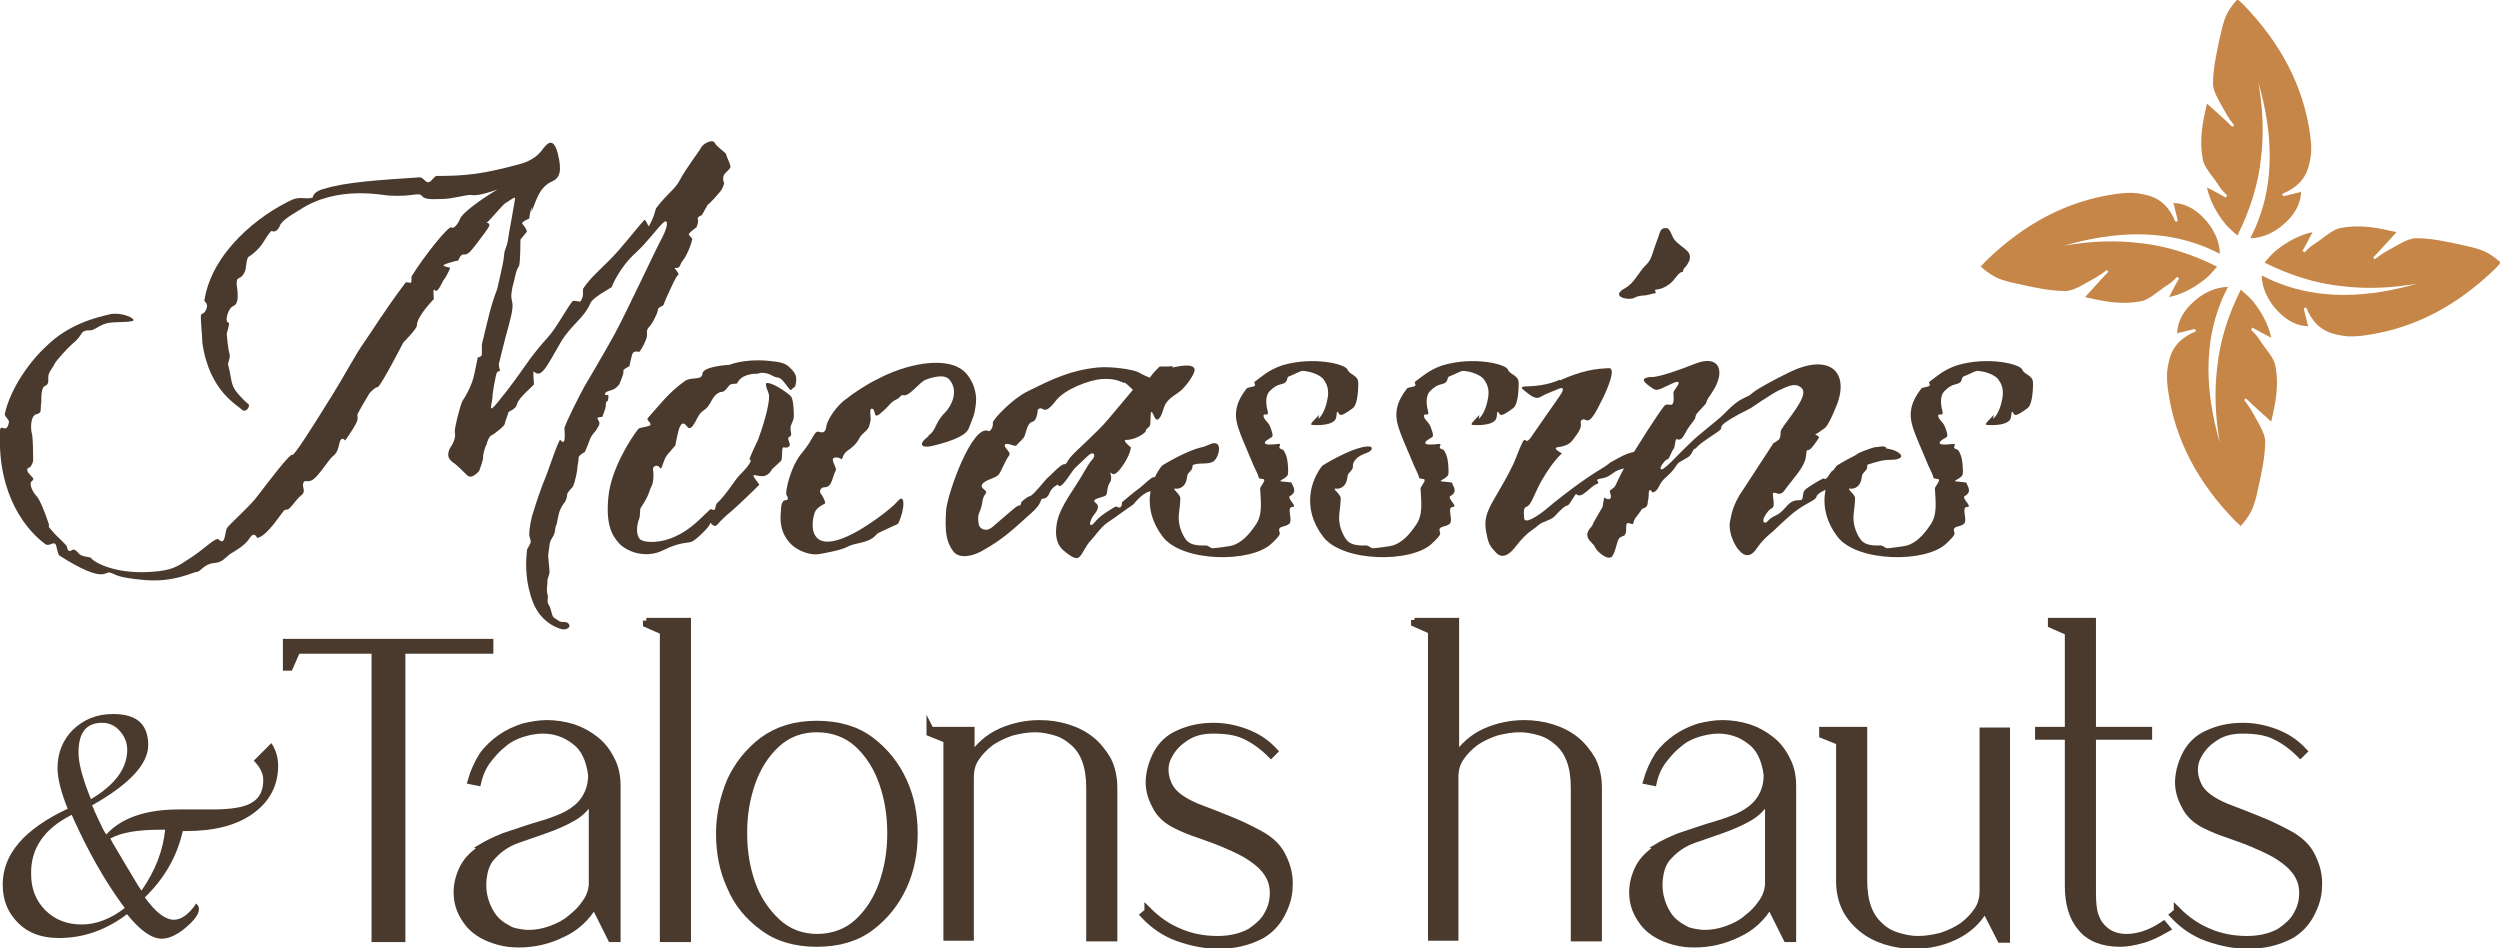 <?xml version="1.0" encoding="UTF-8"?> <svg xmlns="http://www.w3.org/2000/svg" id="Calque_1" viewBox="0 0 36.94 14.01"><defs><style>.cls-1{stroke:#4a3a2d;stroke-miterlimit:10;stroke-width:.1px;}.cls-1,.cls-2{fill:#4a3a2d;}.cls-2,.cls-3{stroke-width:0px;}.cls-3{fill:#c58648;}</style></defs><path class="cls-1" d="M4.23,9.49h3.01v.12h-1.3v4.26h-.4v-4.26h-1.15l-.11.25h-.05v-.37Z"></path><path class="cls-1" d="M7.11,12.52c.1-.06.21-.11.33-.16.12-.04.24-.08.36-.12.12-.04.24-.07.35-.11.11-.04.21-.08.3-.14.09-.06.16-.13.21-.22.05-.09.08-.19.08-.32h0c-.03-.23-.11-.4-.25-.5-.14-.11-.3-.16-.47-.16-.1,0-.2.02-.3.05-.1.03-.2.08-.28.15-.09.07-.16.15-.23.24-.07.09-.12.2-.15.33l-.1-.02c.04-.14.1-.27.17-.38.08-.11.17-.19.27-.26.1-.07.21-.12.33-.16.12-.03.24-.05.35-.05.13,0,.26.02.39.06.12.04.23.1.33.18.1.08.17.17.23.29.06.11.09.24.09.39v2.26h-.09l-.25-.5c-.11.19-.27.34-.47.43-.2.1-.42.15-.64.15-.11,0-.21-.01-.31-.04-.18-.05-.32-.13-.42-.24-.1-.12-.16-.24-.18-.38s0-.28.06-.42c.06-.14.16-.25.31-.34ZM7.48,13.72s.1.04.16.05c.05.01.11.02.17.02.11,0,.22-.02.33-.06.11-.04.21-.09.29-.16.09-.07.16-.14.22-.23.06-.08.09-.17.1-.26v-1.31c-.06.14-.16.24-.28.31-.12.07-.26.13-.4.18-.14.05-.29.1-.43.15-.14.05-.26.13-.36.24-.07.07-.11.16-.13.27-.02.1-.02.21,0,.31.02.1.06.2.12.29.06.09.14.15.23.2Z"></path><path class="cls-1" d="M9.55,9.18h.61v4.69h-.36v-4.54l-.25-.11v-.05Z"></path><path class="cls-1" d="M12.07,10.7c.32,0,.59.08.8.24.21.16.37.36.48.6.11.24.16.5.16.78s-.05.54-.16.78c-.11.24-.27.44-.48.6-.21.16-.48.24-.8.24s-.59-.08-.8-.24c-.22-.16-.38-.36-.48-.6-.11-.24-.16-.5-.16-.78,0-.28.06-.54.16-.78.11-.24.27-.44.48-.6.22-.16.48-.24.8-.24ZM12.07,13.85c.24,0,.45-.08.61-.23.16-.15.28-.34.36-.57.08-.23.12-.47.12-.74,0-.27-.04-.51-.12-.74-.08-.23-.2-.42-.36-.57-.16-.15-.37-.23-.61-.23s-.44.08-.6.23c-.16.15-.28.34-.36.57s-.12.47-.12.74c0,.27.04.51.12.74.08.23.21.42.37.57.16.15.36.23.6.23Z"></path><path class="cls-1" d="M13.75,10.79h.6s0,.4,0,.4c.11-.17.26-.3.44-.38.18-.08.38-.12.57-.12.14,0,.28.02.41.06.13.04.25.1.35.18.1.08.18.18.25.3.06.12.09.26.09.41v2.22h-.36v-2.22c0-.16-.02-.29-.06-.4-.04-.11-.1-.2-.18-.27s-.16-.12-.26-.15c-.1-.03-.2-.05-.3-.05-.12,0-.23.02-.35.05-.12.04-.22.09-.31.15-.09.07-.16.14-.22.23-.06.09-.08.18-.08.29v2.36h-.35v-2.92l-.25-.1v-.06Z"></path><path class="cls-1" d="M16.96,13.45c.15.15.3.25.47.32.16.07.35.11.56.11.19,0,.35-.04.48-.11.12-.08.22-.17.27-.28.06-.11.08-.23.07-.35-.01-.12-.06-.22-.14-.31-.07-.08-.17-.15-.27-.21-.11-.06-.22-.11-.34-.16-.12-.05-.24-.09-.35-.13-.12-.04-.22-.08-.32-.13-.15-.07-.26-.17-.32-.3-.07-.13-.1-.26-.09-.39s.05-.26.12-.39c.07-.12.17-.22.31-.28.15-.07.32-.11.52-.11.16,0,.32.03.48.09.16.06.3.15.42.28l-.05.05c-.13-.13-.26-.22-.39-.28-.13-.06-.28-.08-.47-.08-.17,0-.31.04-.43.13-.12.08-.2.19-.25.31-.04.12-.03.24.03.37.06.13.2.23.41.32.19.07.36.14.51.2.15.06.29.13.42.2.17.09.29.21.35.35.07.14.1.29.09.43,0,.15-.05.29-.12.42-.07.13-.17.23-.29.3-.19.1-.4.15-.63.15-.2,0-.4-.04-.6-.11s-.37-.19-.51-.34l.06-.05Z"></path><path class="cls-1" d="M20.9,9.18h.61v2.01c.11-.17.26-.3.44-.38.18-.08.38-.12.57-.12.14,0,.28.02.41.06.13.04.25.1.35.18.1.08.18.18.25.3.06.12.09.26.09.41v2.22h-.36v-2.22c0-.16-.02-.29-.06-.4-.04-.11-.1-.2-.18-.27s-.16-.12-.26-.15c-.1-.03-.2-.05-.3-.05-.12,0-.23.02-.35.05-.12.04-.22.09-.31.15-.09.07-.16.14-.22.23-.06.09-.08.18-.08.29v2.36h-.35v-4.53l-.25-.11v-.05Z"></path><path class="cls-1" d="M24.48,12.52c.1-.06.21-.11.33-.16.12-.04.24-.08.36-.12.12-.04.24-.07.35-.11.11-.04.21-.08.3-.14.09-.06.16-.13.21-.22.05-.09.08-.19.08-.32h0c-.03-.23-.11-.4-.25-.5-.14-.11-.3-.16-.47-.16-.1,0-.2.02-.3.05-.1.03-.2.08-.28.15-.09.07-.16.15-.23.24-.07.09-.12.2-.15.33l-.1-.02c.04-.14.1-.27.17-.38.08-.11.17-.19.27-.26.1-.07.21-.12.33-.16.12-.03.24-.05.35-.05.13,0,.26.02.39.06.12.04.23.1.33.18.1.08.17.17.23.29.06.11.09.24.09.39v2.26h-.09l-.25-.5c-.11.19-.27.34-.47.43-.2.1-.42.15-.64.15-.11,0-.21-.01-.31-.04-.18-.05-.32-.13-.42-.24-.1-.12-.16-.24-.18-.38s0-.28.06-.42c.06-.14.16-.25.31-.34ZM24.86,13.72s.1.04.16.05c.05.01.11.02.17.02.11,0,.22-.02.33-.06.11-.04.21-.09.29-.16.09-.07.16-.14.22-.23.06-.08.09-.17.1-.26v-1.31c-.06.14-.16.24-.28.31-.12.07-.26.13-.4.18-.14.05-.29.1-.43.15-.14.05-.26.13-.36.24-.07.07-.11.16-.13.27-.02.1-.02.21,0,.31.02.1.06.2.12.29.06.09.14.15.23.2Z"></path><path class="cls-1" d="M26.93,10.79h.61v2.22c0,.15.02.29.06.4.04.11.1.2.18.27.07.07.16.12.26.15.1.03.2.05.3.05.12,0,.23-.02.35-.05.12-.04.22-.09.31-.15.09-.07.16-.14.22-.23.06-.09.08-.19.08-.29v-2.36h.35v3.08h-.09s-.23-.45-.23-.45c-.11.19-.26.32-.45.41-.19.09-.39.13-.6.13-.14,0-.28-.02-.41-.06-.13-.04-.25-.1-.35-.18-.1-.08-.19-.18-.25-.3s-.09-.26-.09-.41v-2.06l-.25-.1v-.06Z"></path><path class="cls-1" d="M30.12,10.79h.44v-1.45l-.25-.11v-.05h.61v1.61h.83v.09h-.83v2.31c0,.14.01.26.04.34.03.09.08.16.14.21.08.07.19.11.32.11.17,0,.36-.06.55-.19l.05.06c-.14.08-.26.14-.38.17-.11.03-.22.05-.31.05-.26,0-.46-.08-.58-.23-.13-.15-.19-.36-.19-.62v-2.21h-.44v-.09Z"></path><path class="cls-1" d="M32.17,13.45c.15.15.3.25.47.32.16.07.35.11.56.11.19,0,.35-.04.48-.11.12-.08.22-.17.27-.28.06-.11.08-.23.07-.35-.01-.12-.06-.22-.14-.31-.07-.08-.17-.15-.27-.21-.11-.06-.22-.11-.34-.16-.12-.05-.24-.09-.35-.13-.12-.04-.22-.08-.32-.13-.15-.07-.26-.17-.32-.3-.07-.13-.1-.26-.09-.39s.05-.26.12-.39c.07-.12.17-.22.31-.28.15-.07.32-.11.52-.11.16,0,.32.03.48.09.16.06.3.15.42.28l-.05.05c-.13-.13-.26-.22-.39-.28-.13-.06-.28-.08-.47-.08-.17,0-.31.04-.43.13-.12.08-.2.19-.25.31-.04.12-.03.24.03.37.06.13.2.23.41.32.19.07.36.14.51.2.15.06.29.13.42.2.17.09.29.21.35.35.07.14.1.29.09.43,0,.15-.05.29-.12.42-.07.13-.17.23-.29.3-.19.1-.4.15-.63.15-.2,0-.4-.04-.6-.11s-.37-.19-.51-.34l.06-.05Z"></path><path class="cls-2" d="M7.86,3.06c-.03.06-.04.17-.04.17,0,0-.13.05-.1.08.02.02.08.1.06.12l-.09.11s0,.32-.02.39c-.05.06-.06.19-.1.32-.02.13-.02.13,0,.22.02.1-.04.29-.11.55,0,0-.06.24-.09.36,0,.04.02.1.02.1,0,0-.05,0-.06.06-.02.09-.04.2-.05.28,0,.15-.09.32.07.13.19-.23.35-.46.42-.56.09-.13.21-.28.32-.4.13-.14.28-.43.37-.54.02-.02.11.02.12,0,.06-.09.02-.17.04-.19.1-.15.23-.26.39-.42.18-.18.4-.47.51-.59.02-.02.06.11.07.09.09-.16.09-.25.11-.27.15-.2.28-.28.34-.4.1-.19.29-.43.32-.49.03-.06.17-.13.2-.07s.16.14.17.17c0,.03.08.17.06.2s-.06.06-.09.1c-.02.04-.02.09,0,.12,0,.02-.02.08-.05.12-.03.04-.18.21-.19.2,0,0-.09.16-.09.16,0,0-.07.02-.06.06.02.03-.02.12-.02.12,0,0-.13.09-.11.11l.05.06s-.02.1-.08.22c-.06.12-.07.09-.1.17-.03.08-.12,0-.06.07.06.08.03.06,0,.11-.03.05-.17.35-.18.39,0,.04-.09.04-.09.09s-.09.21-.11.23c-.02.02-.06.06-.05.11,0,.06,0,.06-.02.11-.02.06-.09.18-.1.17,0,0-.08-.03-.1.04-.02.07-.04.17-.04.17,0,0-.1.05-.09.07.02.02-.06.2-.06.2s-.05.06-.08.07c-.03.02-.13.03-.13.07s.04,0,.05.02c0,.02,0,.09-.02.09s-.02.06-.02.08-.05.15-.05.15c0,0-.09,0-.07.03.02.04.05.06,0,.13-.04.08-.08.08-.12.19s-.07.17-.07.17c0,0-.1.05-.09.09,0,.04-.02.12-.02.16,0,.04-.04.21-.06.25s-.09.09-.09.13-.02.1-.05.13c-.02.03-.04.06-.06.11-.02.06-.03.13-.04.17,0,.04-.02.02-.03.13-.02.1-.07.11-.08.2s-.02.14-.02.17.02.18.02.23-.04.11-.03.15c0,.04-.02.11,0,.18s-.02.1.02.16.04.17.08.19c.04.02.07.06.12.06s.08,0,.1.04c.02.03-.02.07-.08.07s-.33-.09-.45-.39-.11-.58-.1-.7,0-.07.04-.15c.05-.08,0-.09,0-.17,0-.07.03-.25.06-.32.02-.08.14-.43.17-.49.03-.06.21-.61.23-.58.09.11.06-.12.06-.17s.25-.54.29-.61c.04-.07.28-.47.45-.78s.63-1.3.7-1.42c.11-.21.09-.31,0-.21-.09.09-.21.26-.38.42-.24.21-.36.5-.36.51s-.3.16-.32.25c-.1.22-.28.31-.43.56-.21.36-.29.55-.4.44-.02-.02,0,.15,0,.19-.02.03-.23.2-.25.29-.02.09-.13.1-.13.13,0,.02-.05.13-.05.16,0,.03-.14.14-.19.17-.04,0-.08.12-.08.14-.02.02-.06.16-.05.19,0,.03-.04.15-.06.2-.05.05-.11.11-.17.07-.06-.06-.17-.17-.22-.2-.05-.04-.1-.09-.04-.21.05-.07.09-.16.07-.24,0-.08.07-.35.11-.45.06-.09.15-.25.18-.41l.05-.24s.05,0,.06-.04c0-.04,0-.11,0-.15.07-.28.13-.58.22-.8.02-.06.03-.13.05-.21.02-.09.05-.21.06-.32,0-.06.04-.12.05-.18.02-.15.12-.66.11-.66-.03,0-.1.06-.14.08-.04.02-.25.28-.28.29.02,0,.05.02.04.04,0,.03-.12.18-.18.26-.06.08-.13.18-.19.17s-.08.08-.09.09c-.02,0-.26.06-.21.08s.09.02.09.03c0,.02-.08.17-.09.17s-.09.21-.13.16c-.04-.05-.02.09-.02.13,0,0-.25.25-.25.39,0,.05-.2.25-.2.25,0,0-.34.66-.38.66s-.12.09-.12.09-.18.3-.18.32.02.05-.02.13c-.04.08-.16.25-.16.25,0,0-.06-.09-.09.06s-.08.15-.13.21c-.05.06-.2.29-.28.32-.09.03-.09-.02-.12.04-.02.06.05.12-.03.18-.08.06-.16.21-.21.21s-.03,0-.2.22c-.17.21-.23.19-.24.2,0,0-.04-.11-.11,0-.07.11-.2.18-.28.23-.08.05-.11.13-.25.14s-.2.13-.25.13c-.06,0-.33.16-.78.12-.45-.04-.41-.09-.51-.11-.07-.02-.08.17-.74-.25-.03-.02-.04-.14-.06-.17-.04-.04-.09.04-.15,0C.41,7.85-.04,7.34,0,6.38c0-.15.09.05.13-.13.02-.04-.06-.09-.06-.13.08-.37.36-.77.61-1,.33-.33.74-.43.96-.48.13-.02.29.03.33.08.04.05-.23.03-.36.05-.13.02-.21.11-.27.11-.18,0-.09.06-.27.2-.07.06-.24.25-.26.29-.02.05-.07.1-.09.16-.02.06.02.14-.05.17-.06.02-.06.15-.06.25-.02.1.02.15-.07.17-.09.02-.09.21-.07.28.02.06.02.36.02.4s-.04.11-.06.11-.05.03,0,.09c.05.06.09.07.04.11-.05.04.02.17.07.22s.13.26.17.38c.05.12-.06,0,.11.19.06.06.17.16.17.18s.02.09.07.05c.06-.04.09.06.15.08.05.02.14.02.14.04s.29.24.88.2c.32-.02.39-.08.56-.19.21-.13.4-.33.44-.29.1.1.09-.09.12-.16.03-.06.35-.33.47-.5.13-.17.47-.62.5-.59.02.03.34-.48.47-.69.38-.6.42-.73.61-1,.08-.11.28-.44.59-.85,0-.02.07,0,.08,0,.02-.02,0-.09.02-.11.18-.29.54-.74.58-.71.04.03.1-.06.13-.13.02-.07.28-.27.55-.43-.25.09-.34.09-.4.08-.07,0-.28.06-.41.06-.13,0-.26.02-.31-.05-.05-.05-.14.02-.48,0-.08,0-.76-.16-1.32.21-.15.09-.28.17-.3.25-.04.08-.1.08-.11.06-.02,0-.06.06-.13.17-.06.1-.17.19-.21.21s-.04.14-.05.18c0,.03-.04.12-.1.14-.06.02-.02.15-.02.2,0,.04.02.18-.06.21-.08.03-.14.24-.07.25.02,0-.03.16-.03.16,0,0,.02.24.04.29.02.06-.02.13-.02.16s.02.06.04.19c.02.13.05.18.1.24.06.07.13.14.16.16.03.02-.02.13-.09.09-.04-.06-.49-.26-.59-1,0-.09-.03-.36-.02-.4,0-.04.06,0,.09-.13,0-.06-.04-.07-.04-.09.11-.71.8-1.26,1.3-1.49.12-.05.21,0,.3-.03,0-.02.03-.1.17-.13.32-.1.81-.13,1.41-.17.06,0,.09.09.14.07.03,0,.08-.09.11-.09.44,0,.69-.03,1.21-.17.12-.03.27-.09.37-.24.07-.09.15-.15.21.07.07.27.03.37-.08.42-.21.09-.24.32-.31.45Z"></path><path class="cls-2" d="M11.7,5.75c-.02.07-.12-.16-.2-.17-.08-.01-.09-.04-.16-.06s-.11-.01-.14,0c-.03.01-.07-.01-.18.03s-.12.12-.14.12-.08,0-.1.02c-.02.02-.07.1-.11.1s-.1.03-.15.12c-.05.09-.07.12-.13.16-.06.04-.08.1-.12.17-.04.07-.07.1-.1.08-.03-.02-.1-.18-.16.11-.02.08-.03.15-.03.15l-.12.14c-.07.09-.08.25-.11.19-.03-.05-.11-.03-.1.03.01.06.01.17-.02.24-.05.09-.02.11-.16.32-.02.03-.01.12-.02.15-.06.14-.04.28.01.32.08.06.32.05.51-.04.23-.1.37-.26.52-.4.02-.02.05.02.07,0,.01-.01.02-.08.03-.09.15-.14.27-.35.33-.41.24-.24.16-.24.16-.24-.04.04.12-.29.12-.29.13-.35.18-.61.16-.68-.05-.13-.06-.17-.01-.16.1.01.31.16.34.2.03.04.04.19.04.27s-.01.07-.04.15c-.03.08.03.15-.02.17s0,.08,0,.12-.05.05-.09.04-.01.17-.04.2-.13.12-.13.12c-.08.15-.19.1-.26.09-.06-.01.07.13.07.14s-.37.36-.42.4c-.05.04-.14.12-.2.19-.06.07-.1-.06-.11-.01-.01.05-.2.23-.26.26s-.17,0-.43.13-.54.02-.65-.1c-.11-.12-.2-.28-.16-.69s.33-.86.44-1c.02-.03.16-.03.18-.06s-.06-.07-.04-.1c.17-.19.31-.38.55-.55.1-.07.25,0,.26-.11.01-.11.4-.13.4-.13,0,0,.21-.09.56-.06.2.02.26.03.34.11.07.07.11.12.07.27Z"></path><path class="cls-2" d="M13.7,6.45c.15-.1.1-.19.26-.35.1-.1.21-.32.07-.49-.05-.06-.16-.07-.35,0-.1.04-.24.25-.33.23-.05-.01-.03.03-.12.07-.08.04-.09.09-.2.18-.14.13-.08-.03-.14-.05-.06-.02-.01.14-.03.19-.02.06,0,.08-.09.16-.09.08-.06.09-.13.17-.1.11-.15.09-.19.2-.02.06-.02-.01-.11,0-.09.01.03.15.01.19-.06.11-.05.25-.17.25-.05,0-.09.06-.04.11.04.06.06.12.05.13s-.12.05-.15.13c-.04.11-.05.27.01.35.08.12.27.12.6-.06.15-.08.5-.32.62-.46.1-.12.11.11,0,.34-.35.16-.29.13-.34.18-.11.11-.31.1-.41.16-.09.05-.36.1-.44.11-.09.01-.29-.03-.42-.18-.17-.2-.12-.42-.12-.48,0-.07.02-.14.07-.14.04,0,.04-.03.01-.08-.02-.04.06-.43.24-.63.17-.21.17-.32.24-.3.06.02.1.01.11-.08.01-.09.15-.31.3-.41.11-.09.33-.23.46-.29.37-.2,1.01-.37,1.29-.1.11.11.18.3.16.46-.02.18-.04.2-.11.38-.06.12-.33.2-.54.25-.19.04-.19-.05-.04-.15Z"></path><path class="cls-2" d="M17.32,5.43c.07-.01.3-.07.33.02.02.05-.1.23-.2.32-.07.06-.13.08-.2.16-.07.08-.06.18-.12.25s-.08-.06-.11-.09c-.03-.03-.01.16-.03.2s-.06.04-.06.08c0,.02-.14.13-.29.13-.07,0,.07.11.07.11,0,0,0,.08-.1.24-.1.15-.15.18-.19.14-.04-.04.03.07-.02.14-.05.07-.03.16-.06.19-.03.03-.24.05-.15.11.06.04.03.11-.02.17s-.07.13-.06.15c.01.02.03.01.09-.06.06-.07.16-.13.24-.18s.06-.01.1-.01.04-.08.04-.08c0,0,.15-.13.26-.21.1-.08.17-.16.21-.16s.12,0,.14-.05c.02-.05.27-.19.33-.24.06-.04.19-.13.37-.2.18-.07.13.18.05.25-.09.07-.23.01-.33.07l-.21.13c-.09.06-.09.08-.21.16-.12.08-.13.09-.16.09-.12-.02-.28.19-.28.19l-.24.17c-.13.1-.17.09-.32.28-.11.14-.08.07-.19.26-.06.1-.09.14-.29-.03-.12-.11-.12-.27-.09-.42.05-.24.26-.49.4-.74.03-.05.08-.14.12-.18.06-.06.02-.14-.07-.05l-.19.18c-.07.08-.21.34-.25.24,0,0-.09.04-.12.12-.03.08-.08.09-.11.09s.01.06-.16.21c-.28.25-.42.39-.73.56-.1.06-.33.14-.43,0-.1-.14-.12-.29-.1-.6.02-.25.39-1.29.63-1.17.02.01.07-.06.06-.12-.01-.05.31-.37.5-.46.38-.19.65-.32,1.05-.36.19-.02.53.03.6.07s.16.08.17.08c.05-.07.09-.11.14-.16,0-.01.15,0,.2-.01ZM16.61,5.66c-.05-.02-.13-.07-.32-.06-.19.01-.55.15-.68.31-.21.28-.19.05-.28.15.01-.01-.01.16-.07.17-.08.02-.09.13-.12.21-.01.04-.1.11-.12.14-.02.03-.14-.05-.17-.01s.1.11.06.16c-.06.08-.12.25-.16.29-.05.05-.2.07-.24.14-.03.07.1.08.05.14-.05.06-.04.13-.06.19-.03.11-.06.09-.04.25.01.07.1.13.2.05l.28-.24c.05-.04.09-.08.12-.08s.03-.05.03-.05c0,0,.08-.08.13-.09.05-.01.24-.26.26-.27.02-.01.19-.2.24-.2s.03-.03.11-.12c.08-.09.38-.35.54-.54.11-.13.37-.44.37-.44,0,0-.1-.1-.13-.11Z"></path><path class="cls-2" d="M19.48,6.19s.09-.07.13-.27c.04-.17-.01-.25-.05-.31-.04-.06-.17-.12-.31-.13-.04,0-.14.06-.2.08s.01.09-.13.12c-.05.01-.1.04-.16.1s-.06.18-.03.29c.03.1-.07.02-.06.08.01.06.07.08.1.16.03.08.04.12.03.14-.01.02-.1.05-.11.09-.01.04.11.03.19.02.08-.01-.01.05.04.07s.05.02.08.09c.03.07.04.24.03.29-.01.05-.13.09-.11.1.02.01.18.01.17.03-.01.02.1.12-.03.19-.05.03.12.16.04.16-.1,0,.01.19-.05.25-.06.05-.15.03-.15.09s.06.04-.11.2c-.3.29-1.32.28-1.61-.1-.32-.42-.18-.84-.01-1.05,0,0,.38-.24.63-.28.13-.02.11.04.07.07-.04.03-.14.04-.21.12-.07.08-.01.11-.07.17-.06.06-.04.06-.06.14-.02.08-.09.13-.16.12-.07-.01.07.08.07.14,0,.08-.01.14-.02.23-.01.08,0,.17.04.27.06.13.1.21.36.2.04,0,.07.05.11.04.03,0,.25-.03.28-.04.13-.04.24-.15.34-.3.11-.15.08-.34.07-.54,0-.03.07-.1.06-.13,0-.02-.08-.01-.08-.03-.02-.08-.07-.15-.11-.26-.17-.41-.27-.58-.21-.8.02-.08.07-.17.14-.26.02-.02.1-.02.12-.04s-.02-.04,0-.06c.11-.08.2-.17.4-.24.46-.14.94-.02.97.06.03.08.16.08.16.2,0,.04,0,.31-.08.37-.08.06-.18.13-.2.09-.05-.08-.03-.01-.05.06s-.14.11-.34.1c-.07,0,.01-.06.09-.15Z"></path><path class="cls-2" d="M21.85,6.19s.09-.07.13-.27c.04-.17-.01-.25-.05-.31-.04-.06-.17-.12-.31-.13-.04,0-.14.06-.2.08s.01.09-.13.12c-.05.01-.1.04-.16.1s-.06.18-.03.29c.03.1-.07.02-.06.08.01.06.07.08.1.16.03.08.04.12.03.14-.01.02-.1.05-.11.09-.01.04.11.03.19.02.08-.01-.01.05.04.07s.05.02.08.09c.03.07.04.24.03.29-.01.05-.13.09-.11.1.02.01.18.01.17.03-.01.02.1.12-.03.19-.05.03.12.16.04.16-.1,0,.01.19-.05.25-.06.05-.15.03-.15.09s.06.04-.11.2c-.3.29-1.32.28-1.61-.1-.32-.42-.18-.84-.01-1.05,0,0,.38-.24.63-.28.13-.02.11.04.07.07-.04.03-.14.04-.21.12-.07.08-.01.11-.07.17-.06.06-.04.06-.06.14-.02.08-.09.13-.16.12-.07-.01.07.08.07.14,0,.08-.01.14-.02.23-.01.08,0,.17.04.27.06.13.1.21.36.2.04,0,.07.05.11.04.03,0,.25-.03.28-.04.13-.04.24-.15.34-.3.11-.15.08-.34.07-.54,0-.03.07-.1.06-.13,0-.02-.08-.01-.08-.03-.02-.08-.07-.15-.11-.26-.17-.41-.27-.58-.21-.8.02-.08.07-.17.14-.26.02-.02.1-.02.12-.04s-.02-.04,0-.06c.11-.08.2-.17.4-.24.46-.14.94-.02.97.06.03.08.16.08.16.2,0,.04,0,.31-.08.37-.08.06-.18.13-.2.09-.05-.08-.03-.01-.05.06s-.14.11-.34.1c-.07,0,.01-.06.09-.15Z"></path><path class="cls-2" d="M23.05,5.62c.34-.15.52-.17.72-.18.14-.01-.08.44-.12.51-.21.44-.21.17-.29.27-.02.02.04.06-.06.2-.09.12-.1.16-.29.19-.08.01.07.09.07.09,0,0-.12.09-.3.4-.11.19-.15.37-.23.39-.05.02-.03.12-.03.16,0,.11.21-.03.33-.13.1-.09.47-.38.74-.55.27-.16.11-.09.32-.2.19-.11.38-.14.48-.04.15.14.07.15,0,.14-.07-.01-.21,0-.3.05-.07.05-.03-.03-.16.02-.12.04-.13.11-.27.13-.13.02,0,.05-.06.08-.06.02-.1.07-.18.13-.08.07-.12.03-.13.02-.01-.01-.11.18-.13.17-.02-.01-.11.07-.18.15-.06.07-.18.08-.25.14-.07.07-.15.08-.33.31-.15.2-.25.15-.3.09s-.1-.09-.13-.25c-.04-.18-.03-.28.07-.47.06-.11.27-.45.35-.65.21-.55.09-.1.26-.37l.39-.56c.1-.14.04-.14-.02-.11-.09.04-.16.06-.25.11-.07.05-.14,0-.26-.1-.11-.1.17.01.54-.15ZM24.2,4.07c.13-.21.16-.13.23-.36.03-.1.07-.19.09-.26.02-.06.04-.08.1-.08s.08.12.12.17c.11.14.32.17.19.37-.03.05-.05.04-.06.09-.01.05-.01-.03-.11.1-.12.17-.28.18-.3.18-.01,0,0,.04.01.05-.01,0-.1.02-.13.03-.03.01-.12,0-.19.04s-.29,0-.21-.09c.05-.06.13-.04.27-.26Z"></path><path class="cls-2" d="M26.19,6.56s.08-.05.1-.07c.03-.05.01-.1.03-.14.05-.08.09-.13.09-.13.2-.27.31-.44.18-.51-.08-.05-.18,0-.31.06-.12.06-.41.26-.41.26-.56.28-.4.27-.45.32-.04.04-.36.23-.36.28-.03-.02-.05.05-.08.09-.02.04-.15.09-.19.13-.04.05-.04.08-.16.19-.12.1-.1.15-.16.21-.07.06-.06-.01-.09-.01-.03.01-.01.1-.03.16-.01.05.01.09-.09.12.01,0-.1.14-.09.13-.07.09.01.11-.11.08-.05-.01-.02.1-.04.15-.02.05-.03.03-.08.06-.05.03-.05.16-.11.27-.06.1-.24-.07-.26-.12-.02-.05-.02-.03-.08-.1-.1-.12.04-.21.04-.23s.15-.27.15-.27c0,0,.02-.15.03-.14.02.03.13.06.08-.07-.01-.04,0-.03.05-.07.05-.04.05-.12.2-.36.14-.24.48-.77.55-.85.06-.07.14.06.14-.12,0-.09-.02-.07.03-.14.12-.16-.04-.08-.08-.06-.23.11-.2.1-.33.01-.13-.1-.02-.11.03-.12,0,0,.07.04.68-.2.33-.13.46.1.23.44-.15.21.01.06-.19.27-.07.07-.03.08-.07.13-.03.04-.09.11-.14.21-.05.09-.08.08-.11.07-.03-.02-.03.13-.05.14-.02.02-.07.15-.08.15-.01.01-.03,0-.08.07-.05.06-.05.13.04.05.09-.07.19-.19.36-.35.15-.15.43-.35.53-.46.23-.24.31-.2.39-.28.08-.07.33-.2.55-.31.58-.28.88-.02.71.46-.01.02-.11.29-.18.36-.03.02-.12.09-.15.1,0,0,.08.03.05.06-.03.04-.11.17-.15.17s-.02.03-.04.12c-.03.15-.2.32-.3.46-.07.11-.12.05-.17.05-.04,0,.02.15-.01.21-.02.04-.04,0-.12.13-.06.1,0,.13.04.08.06-.07.13-.08.18-.12.13-.11.13-.19.3-.19.06,0,.02-.1.07-.15.05-.05.27-.18.28-.17.04.04.09-.09.12-.11.08-.04.32-.19.36-.24.04-.04.15-.07.23-.1s.18,0,.28.02c.09.02.2.09.13.13-.07.04-.15.01-.28.04-.12.03-.27.07-.4.15-.13.08-.08.04-.12.09-.1.12-.33.19-.39.24s-.02.04-.06.08c-.04.04-.2.1-.36.24s-.26.24-.26.24c-.09.07-.18.16-.24.25-.11.17-.22.11-.31-.03-.09-.15-.1-.29-.09-.35.02-.09.03-.25.2-.49l.45-.69ZM24.16,7.66s.01,0,.01-.01h-.01Z"></path><path class="cls-2" d="M29.45,6.19s.09-.07.13-.27c.04-.17-.01-.25-.05-.31-.04-.06-.17-.12-.31-.13-.04,0-.14.06-.2.08s.01.09-.13.12c-.05.01-.1.04-.16.1s-.06.18-.03.29c.03.1-.07.02-.06.08.01.06.07.08.1.16.03.08.04.12.03.14-.01.02-.1.05-.11.09-.01.04.11.03.19.02.08-.01-.01.05.04.07s.05.02.08.09c.03.07.04.24.03.29-.01.05-.13.09-.11.1.02.01.18.01.17.03-.01.02.1.12-.03.19-.05.03.12.16.04.16-.1,0,.01.19-.05.25-.06.05-.15.03-.15.09s.06.04-.11.2c-.3.29-1.32.28-1.61-.1-.32-.42-.18-.84-.01-1.05,0,0,.38-.24.63-.28.13-.02.11.04.07.07-.04.03-.14.04-.21.12-.07.08-.01.11-.07.17-.06.06-.04.06-.06.14-.02.08-.09.13-.16.12-.07-.01.07.08.07.14,0,.08-.01.14-.02.23-.01.08,0,.17.04.27.06.13.1.21.36.2.04,0,.07.05.11.04.03,0,.25-.03.28-.04.13-.04.24-.15.34-.3.11-.15.08-.34.07-.54,0-.03.07-.1.06-.13,0-.02-.08-.01-.08-.03-.02-.08-.07-.15-.11-.26-.17-.41-.27-.58-.21-.8.02-.08.07-.17.14-.26.02-.02.1-.02.12-.04s-.02-.04,0-.06c.11-.08.2-.17.4-.24.46-.14.94-.02.97.06.03.08.16.08.16.2,0,.04,0,.31-.08.37-.08.06-.18.13-.2.09-.05-.08-.03-.01-.05.06s-.14.11-.34.1c-.07,0,.01-.06.09-.15Z"></path><path class="cls-2" d="M1.9,13.49c-.32.25-.66.37-1.03.37-.25,0-.45-.07-.6-.22-.15-.15-.23-.33-.23-.57,0-.45.32-.82.96-1.12-.1-.25-.15-.45-.15-.6,0-.23.08-.42.23-.57.16-.15.35-.23.59-.23.35,0,.52.15.52.46,0,.28-.28.58-.83.89.02.04.03.06.03.07l.06.13c.05.11.09.19.12.23.23-.25.59-.37,1.08-.37h.32s.17,0,.17,0c.27,0,.47-.03.58-.1.12-.07.17-.18.17-.34,0-.09-.05-.19-.14-.28l.26-.26c.06.09.1.2.1.33,0,.29-.12.53-.37.71-.25.18-.58.26-1,.26h-.04c-.08.36-.26.69-.56.98.16.22.3.33.43.33.11,0,.22-.08.33-.24.02.02.04.05.04.08,0,.08-.07.17-.2.28-.13.11-.25.16-.35.16-.15,0-.32-.12-.52-.37ZM1.84,13.41l-.06-.08c-.25-.35-.48-.76-.68-1.2l-.04-.09c-.4.2-.61.49-.6.88,0,.21.07.39.21.53s.32.21.54.21c.21,0,.42-.08.63-.24ZM1.34,11.81c.36-.21.54-.46.54-.73,0-.11-.04-.2-.11-.28-.07-.08-.16-.12-.26-.12-.24,0-.35.15-.35.44,0,.16.06.38.18.68ZM2.09,13.16c.21-.3.32-.6.35-.9h-.07c-.33,0-.58.04-.74.13.03.05.04.08.05.09l.16.27c.12.2.2.34.25.41Z"></path><path class="cls-3" d="M33.07,0s0,.01.02.01c.01.02.03.03.04.04.58.59.9,1.23,1,1.91.02.13.03.25.01.37-.02.12-.05.23-.12.32-.06.08-.14.14-.24.19-.02,0-.04.02-.06.03,0,.01.02.02.02.03.07-.02.13-.03.2-.05.02,0,.04-.01.06-.02,0,.16-.08.32-.22.45-.14.14-.34.24-.53.24.04-.08.08-.16.11-.24.24-.61.23-1.3.01-2.06.07.4.08.76.04,1.1-.04.41-.17.8-.35,1.16,0,0-.13-.11-.17-.16-.14-.17-.24-.36-.28-.55.1.05.19.1.28.15.01-.01,0-.02.02-.03-.04-.04-.09-.09-.12-.14-.08-.13-.22-.27-.24-.39-.06-.3,0-.57.06-.83.13.12.26.23.37.34.02,0,.01,0,.03-.02-.04-.05-.08-.11-.11-.16-.08-.15-.2-.32-.2-.45,0-.23.05-.45.1-.68.02-.1.04-.18.07-.27.04-.11.1-.2.18-.29L33.07,0Z"></path><path class="cls-3" d="M33.1,7.76s0-.01-.02-.01c-.01-.02-.03-.03-.04-.04-.58-.59-.9-1.23-1-1.91-.02-.13-.03-.25-.01-.37.02-.12.05-.23.12-.32.06-.08.14-.14.24-.19.02,0,.04-.02.06-.03,0-.01-.02-.02-.02-.03-.07.02-.13.03-.2.05-.02,0-.04.01-.06.02,0-.16.08-.32.22-.45.14-.14.34-.24.53-.24-.04.08-.08.16-.11.24-.24.61-.23,1.3-.01,2.06-.07-.4-.08-.76-.04-1.1.04-.41.17-.8.35-1.16,0,0,.13.11.17.16.14.17.24.36.28.55-.1-.05-.19-.1-.28-.15-.01.01,0,.02-.02.03.04.04.09.09.12.14.08.13.22.27.24.39.06.3,0,.57-.06.83-.13-.12-.26-.23-.37-.34-.02,0-.01,0-.03.02.04.05.08.11.11.16.08.15.2.32.2.45,0,.23-.05.45-.1.68-.02.1-.04.18-.07.27-.04.11-.1.2-.18.29l-.03.02Z"></path><path class="cls-3" d="M36.94,3.89s-.01,0-.01.02c-.02.01-.03.03-.04.04-.59.58-1.23.9-1.91,1-.13.02-.25.03-.37.01-.12-.02-.23-.05-.32-.12-.08-.06-.14-.14-.19-.24,0-.02-.02-.04-.03-.06-.01,0-.02.02-.03.02.02.07.03.13.05.2,0,.02.01.04.02.06-.16,0-.32-.08-.45-.22-.14-.14-.24-.34-.24-.53.08.04.16.08.24.11.61.24,1.3.23,2.06.01-.4.07-.76.08-1.1.04-.41-.04-.8-.17-1.16-.35,0,0,.11-.13.16-.17.17-.14.36-.24.55-.28-.05.1-.1.19-.15.28.01.01.02,0,.03.02.04-.04.09-.09.14-.12.13-.08.27-.22.39-.24.3-.06.57,0,.83.06-.12.13-.23.26-.34.37,0,.02,0,.01.02.03.05-.04.11-.08.16-.11.15-.08.32-.2.45-.2.23,0,.45.05.68.1.1.02.18.04.27.07.11.04.2.1.29.18l.02.03Z"></path><path class="cls-3" d="M29.28,3.93s.01,0,.01-.02c.02-.01.03-.03.04-.04.59-.58,1.23-.9,1.91-1,.13-.02.25-.03.37-.01.12.02.23.05.32.12.08.06.14.14.19.24,0,.02.02.04.03.06.01,0,.02-.02.03-.02-.02-.07-.03-.13-.05-.2,0-.02-.01-.04-.02-.06.16,0,.32.08.45.22.14.14.24.34.24.53-.08-.04-.16-.08-.24-.11-.61-.24-1.3-.23-2.06-.01.4-.07.76-.08,1.1-.04.41.04.8.17,1.16.35,0,0-.11.13-.16.17-.17.14-.36.24-.55.28.05-.1.1-.19.15-.28-.01-.01-.02,0-.03-.02-.04.04-.09.09-.14.12-.13.08-.27.22-.39.24-.3.06-.57,0-.83-.06.12-.13.23-.26.34-.37,0-.02,0-.01-.02-.03-.05.04-.11.08-.16.11-.15.08-.32.2-.45.2-.23,0-.45-.05-.68-.1-.1-.02-.18-.04-.27-.07-.11-.04-.2-.1-.29-.18l-.02-.03Z"></path></svg> 